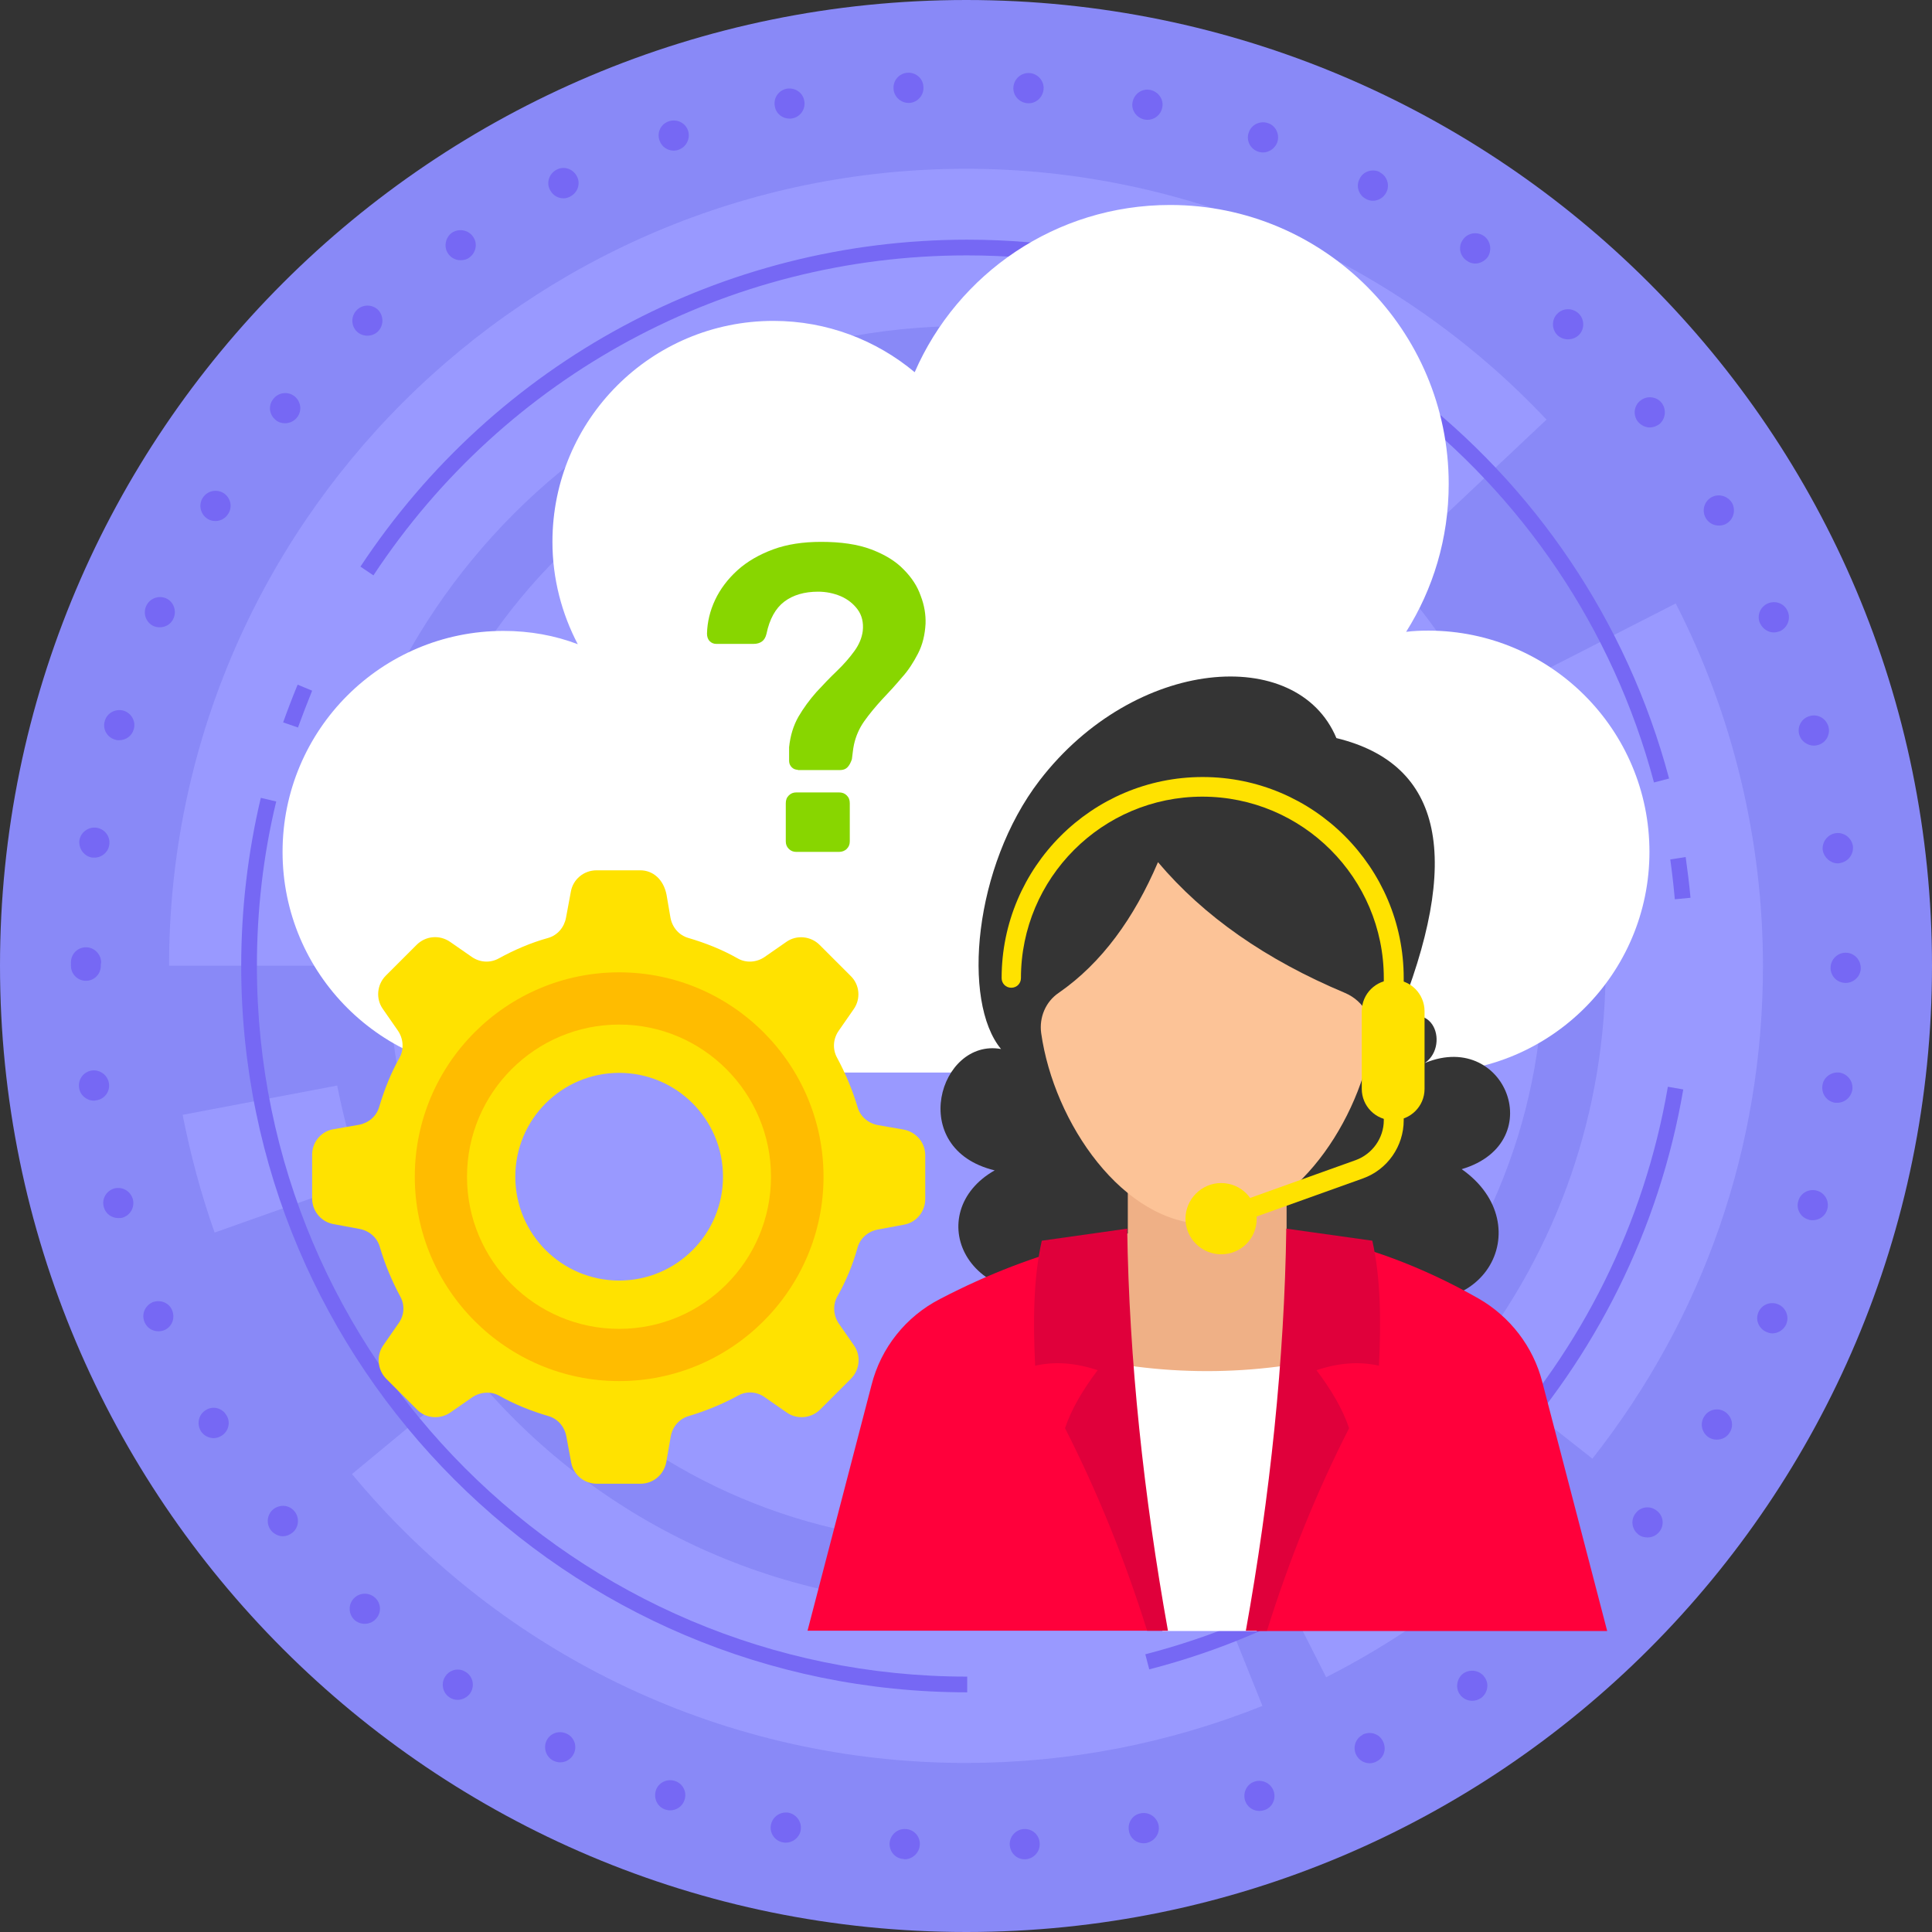 <svg width="150" height="150" viewBox="0 0 150 150" fill="none" xmlns="http://www.w3.org/2000/svg">
<rect x="0" y="0" width="150" height="150" fill="#333333" stroke="none"/>
<g clip-path="url(#clip0_804_32590)">
<path d="M0 74.977C0 116.414 33.586 150 75.024 150C116.414 150 150 116.414 150 74.977C150 33.586 116.414 0 75.024 0C33.586 0 0 33.586 0 74.977Z" fill="#8989F7"/>
<path d="M16.664 95.695L28.172 91.617C27.328 89.227 26.672 86.766 26.18 84.281L14.18 86.555C14.789 89.648 15.609 92.719 16.664 95.695Z" fill="#9999FF"/>
<path d="M13.126 74.977H25.336C25.336 47.602 47.626 25.312 75.001 25.312C88.852 25.312 101.696 30.867 111.188 40.945L120.071 32.578C108.423 20.203 91.993 13.102 75.001 13.102C40.876 13.125 13.126 40.875 13.126 74.977Z" fill="#9999FF"/>
<path d="M123.633 113.25C132.282 102.258 136.876 89.016 136.876 75C136.876 65.227 134.532 55.477 130.102 46.852L119.227 52.406C122.836 59.438 124.665 67.031 124.665 75C124.665 86.273 120.985 96.891 114.047 105.703L123.633 113.25Z" fill="#9999FF"/>
<path d="M102.961 130.219C108.141 127.594 112.922 124.242 117.188 120.281L108.868 111.352C105.446 114.539 101.602 117.234 97.454 119.344L102.961 130.219Z" fill="#9999FF"/>
<path d="M74.977 136.875C82.922 136.875 90.68 135.375 98.016 132.446L93.469 121.125C87.586 123.492 81.375 124.664 74.977 124.664C60.141 124.664 46.195 118.102 36.727 106.664L27.328 114.446C39.141 128.696 56.508 136.875 74.977 136.875Z" fill="#9999FF"/>
<path d="M30.164 74.977C30.164 99.75 50.227 119.836 75 119.836C99.75 119.836 119.836 99.774 119.836 74.977C119.836 50.227 99.773 30.141 75 30.141C50.227 30.164 30.164 50.227 30.164 74.977Z" fill="#9999FF"/>
<path d="M75.094 131.391V130.172C44.672 130.172 19.946 105.422 19.946 75C19.946 70.688 20.438 66.375 21.446 62.227L20.25 61.945C19.243 66.188 18.727 70.594 18.727 75C18.727 106.078 44.016 131.391 75.094 131.391Z" fill="#7668F4"/>
<path d="M23.133 56.484C23.484 55.523 23.859 54.562 24.234 53.625L23.109 53.156C22.711 54.117 22.336 55.102 21.984 56.086L23.133 56.484Z" fill="#7668F4"/>
<path d="M128.415 60.75L129.587 60.445C123.024 35.812 100.618 18.609 75.094 18.609C56.087 18.609 38.485 28.102 27.985 43.992L28.993 44.672C39.258 29.109 56.485 19.828 75.071 19.828C100.079 19.828 121.993 36.656 128.415 60.75Z" fill="#7668F4"/>
<path d="M130.032 69.82L131.25 69.703C131.157 68.648 131.016 67.57 130.875 66.539L129.68 66.727C129.821 67.734 129.938 68.766 130.032 69.82Z" fill="#7668F4"/>
<path d="M89.227 129.609C110.672 124.078 126.961 106.406 130.688 84.586L129.493 84.375C125.836 105.727 109.922 123.023 88.922 128.438L89.227 129.609Z" fill="#7668F4"/>
<path d="M79.641 144.352C78.984 144.399 78.445 143.907 78.399 143.25C78.352 142.618 78.844 142.055 79.477 142.008C80.133 141.961 80.695 142.453 80.719 143.11C80.766 143.743 80.274 144.305 79.641 144.352ZM70.242 144.352C70.219 144.352 70.195 144.352 70.148 144.329C69.516 144.305 69.023 143.743 69.07 143.086C69.117 142.454 69.68 141.961 70.313 142.008C70.969 142.032 71.461 142.594 71.414 143.25C71.367 143.86 70.852 144.352 70.242 144.352ZM88.781 143.11C88.242 143.11 87.75 142.735 87.656 142.172C87.516 141.539 87.914 140.907 88.547 140.789C89.203 140.649 89.813 141.071 89.953 141.704C90.07 142.336 89.672 142.946 89.016 143.086C88.945 143.11 88.875 143.11 88.781 143.11ZM61.008 143.063C60.938 143.063 60.844 143.063 60.773 143.039C60.141 142.922 59.719 142.289 59.859 141.657C60 141.024 60.609 140.625 61.242 140.743C61.875 140.883 62.297 141.516 62.156 142.149C62.039 142.688 61.547 143.063 61.008 143.063ZM97.781 140.602C97.289 140.602 96.844 140.297 96.68 139.829C96.469 139.219 96.774 138.539 97.383 138.328C97.992 138.118 98.672 138.446 98.883 139.055C99.094 139.664 98.789 140.321 98.18 140.532C98.039 140.578 97.899 140.602 97.781 140.602ZM52.031 140.555C51.891 140.555 51.773 140.532 51.633 140.485C51.023 140.274 50.719 139.594 50.93 138.985C51.141 138.375 51.82 138.071 52.43 138.282C53.039 138.493 53.367 139.172 53.133 139.782C52.969 140.25 52.523 140.555 52.031 140.555ZM106.336 136.899C105.914 136.899 105.516 136.664 105.305 136.266C105 135.68 105.235 134.977 105.797 134.696V134.672C106.383 134.391 107.086 134.602 107.367 135.188C107.672 135.774 107.461 136.477 106.875 136.758C106.711 136.852 106.524 136.899 106.336 136.899ZM43.5 136.828C43.313 136.828 43.125 136.782 42.938 136.688C42.375 136.383 42.164 135.68 42.445 135.118C42.75 134.532 43.453 134.321 44.039 134.625C44.602 134.907 44.836 135.61 44.531 136.196C44.32 136.594 43.922 136.828 43.5 136.828ZM114.305 132.047C113.93 132.047 113.578 131.883 113.344 131.555C112.969 131.039 113.11 130.289 113.625 129.914C114.164 129.563 114.891 129.68 115.266 130.219C115.641 130.735 115.5 131.461 114.985 131.836C114.774 131.977 114.539 132.047 114.305 132.047ZM35.531 131.977C35.297 131.977 35.062 131.907 34.875 131.766C34.336 131.391 34.219 130.641 34.594 130.125C34.969 129.586 35.695 129.469 36.211 129.844C36.75 130.219 36.867 130.946 36.492 131.485C36.258 131.789 35.906 131.977 35.531 131.977ZM121.547 126.188C121.219 126.188 120.914 126.047 120.68 125.813C120.235 125.321 120.258 124.594 120.75 124.149H120.727C121.219 123.703 121.945 123.727 122.391 124.196C122.836 124.688 122.813 125.414 122.344 125.86C122.11 126.071 121.828 126.188 121.547 126.188ZM28.312 126.071C28.031 126.071 27.75 125.977 27.516 125.766C27.047 125.321 27.023 124.571 27.469 124.102C27.914 123.633 28.641 123.61 29.133 124.055C29.602 124.5 29.625 125.227 29.18 125.696C28.945 125.953 28.641 126.071 28.312 126.071ZM127.922 119.368C127.641 119.368 127.383 119.297 127.172 119.11C126.68 118.711 126.586 117.961 127.008 117.469C127.406 116.953 128.156 116.883 128.649 117.305C129.164 117.703 129.235 118.453 128.813 118.946C128.578 119.227 128.25 119.368 127.922 119.368ZM21.961 119.274C21.633 119.274 21.281 119.11 21.047 118.828C20.648 118.336 20.719 117.586 21.211 117.188C21.727 116.766 22.477 116.836 22.875 117.352C23.273 117.844 23.203 118.594 22.711 118.993C22.477 119.18 22.219 119.274 21.961 119.274ZM133.289 111.774C133.102 111.774 132.891 111.727 132.68 111.61C132.141 111.258 131.953 110.555 132.305 109.993C132.633 109.43 133.36 109.266 133.899 109.594C134.461 109.946 134.649 110.672 134.297 111.211C134.086 111.586 133.688 111.774 133.289 111.774ZM16.594 111.657C16.195 111.657 15.797 111.446 15.586 111.094C15.258 110.532 15.422 109.805 15.984 109.477C16.523 109.125 17.25 109.313 17.578 109.875C17.93 110.414 17.742 111.141 17.203 111.469C17.016 111.586 16.805 111.657 16.594 111.657ZM137.602 103.524C137.438 103.524 137.297 103.477 137.133 103.407C136.547 103.149 136.266 102.469 136.524 101.883C136.781 101.274 137.485 101.016 138.071 101.274C138.656 101.532 138.938 102.211 138.68 102.821C138.492 103.243 138.047 103.524 137.602 103.524ZM12.305 103.36C11.836 103.36 11.414 103.102 11.227 102.657C10.969 102.071 11.227 101.391 11.836 101.11C12.422 100.875 13.125 101.133 13.359 101.719C13.617 102.328 13.359 103.008 12.773 103.266C12.609 103.336 12.445 103.36 12.305 103.36ZM140.742 94.735C140.625 94.735 140.531 94.735 140.414 94.688C139.805 94.524 139.43 93.868 139.617 93.258C139.781 92.625 140.438 92.274 141.047 92.438C141.68 92.602 142.055 93.258 141.867 93.891C141.727 94.407 141.258 94.735 140.742 94.735ZM9.188 94.571C8.672 94.571 8.203 94.243 8.062 93.727C7.875 93.094 8.25 92.461 8.859 92.274C9.492 92.11 10.125 92.461 10.312 93.094C10.477 93.727 10.125 94.36 9.492 94.547C9.398 94.571 9.281 94.571 9.188 94.571ZM142.641 85.618C142.594 85.618 142.547 85.618 142.477 85.618C141.844 85.524 141.399 84.938 141.492 84.281C141.563 83.649 142.172 83.203 142.805 83.274C143.438 83.368 143.906 83.953 143.813 84.61C143.719 85.196 143.227 85.618 142.641 85.618ZM7.289 85.453C6.727 85.453 6.211 85.031 6.141 84.446C6.047 83.789 6.492 83.203 7.148 83.11C7.781 83.039 8.367 83.485 8.461 84.118C8.555 84.75 8.109 85.36 7.453 85.43C7.406 85.453 7.336 85.453 7.289 85.453ZM143.297 76.313C142.641 76.313 142.125 75.797 142.125 75.141C142.125 74.508 142.641 73.969 143.297 73.969C143.953 73.969 144.469 74.508 144.469 75.164C144.469 75.797 143.93 76.313 143.297 76.313ZM6.68 76.149C6.023 76.149 5.508 75.633 5.508 74.977C5.508 74.93 5.508 74.883 5.508 74.836C5.508 74.813 5.508 74.766 5.508 74.719C5.508 74.063 6.023 73.547 6.68 73.547C7.312 73.547 7.852 74.086 7.852 74.719C7.852 74.766 7.828 74.813 7.828 74.86V74.977C7.828 75.633 7.312 76.149 6.68 76.149ZM142.688 67.031C142.125 67.031 141.61 66.586 141.516 66C141.446 65.367 141.891 64.781 142.524 64.688C143.18 64.594 143.766 65.063 143.86 65.696C143.93 66.328 143.485 66.914 142.852 67.008C142.781 67.031 142.735 67.031 142.688 67.031ZM7.336 66.586C7.289 66.586 7.219 66.586 7.172 66.586C6.539 66.492 6.094 65.906 6.164 65.25C6.258 64.617 6.867 64.172 7.5 64.266C8.133 64.36 8.578 64.946 8.484 65.578C8.414 66.164 7.898 66.586 7.336 66.586ZM140.836 57.891C140.321 57.891 139.828 57.539 139.688 57.024C139.524 56.414 139.875 55.758 140.508 55.594C141.141 55.407 141.774 55.782 141.961 56.414C142.125 57.024 141.774 57.68 141.141 57.844C141.024 57.867 140.93 57.891 140.836 57.891ZM9.258 57.469C9.141 57.469 9.047 57.469 8.93 57.422C8.32 57.258 7.945 56.602 8.133 55.992C8.297 55.36 8.953 55.008 9.586 55.172C10.195 55.36 10.57 55.992 10.383 56.625C10.242 57.141 9.773 57.469 9.258 57.469ZM137.719 49.102C137.274 49.102 136.852 48.821 136.641 48.375C136.383 47.789 136.664 47.11 137.25 46.852C137.86 46.594 138.539 46.852 138.797 47.461C139.055 48.047 138.774 48.75 138.188 49.008C138.047 49.055 137.883 49.102 137.719 49.102ZM12.398 48.703C12.258 48.703 12.094 48.68 11.93 48.61C11.344 48.352 11.086 47.649 11.344 47.063C11.602 46.477 12.281 46.196 12.891 46.453C13.477 46.711 13.734 47.414 13.477 48C13.289 48.446 12.867 48.703 12.398 48.703ZM133.453 40.805C133.055 40.805 132.68 40.617 132.446 40.242C132.117 39.68 132.281 38.977 132.844 38.625C133.406 38.297 134.11 38.485 134.461 39.024C134.789 39.586 134.602 40.313 134.063 40.641C133.875 40.758 133.664 40.805 133.453 40.805ZM16.734 40.453C16.523 40.453 16.312 40.407 16.125 40.289C15.562 39.938 15.399 39.211 15.727 38.672C16.078 38.11 16.781 37.946 17.344 38.274C17.906 38.625 18.07 39.352 17.719 39.891C17.508 40.242 17.133 40.453 16.734 40.453ZM128.086 33.188C127.758 33.188 127.406 33.024 127.172 32.742C126.774 32.25 126.844 31.5 127.36 31.102C127.852 30.703 128.602 30.774 129 31.266C129.399 31.782 129.328 32.508 128.836 32.93C128.602 33.094 128.344 33.188 128.086 33.188ZM22.125 32.86C21.867 32.86 21.609 32.789 21.398 32.602C20.883 32.18 20.812 31.453 21.234 30.961C21.633 30.445 22.383 30.375 22.875 30.774C23.391 31.195 23.461 31.945 23.039 32.438C22.805 32.719 22.477 32.86 22.125 32.86ZM121.735 26.344C121.453 26.344 121.172 26.25 120.938 26.039C120.469 25.594 120.445 24.844 120.891 24.375C121.336 23.906 122.063 23.883 122.555 24.328C123.024 24.774 123.047 25.524 122.602 25.992C122.367 26.227 122.063 26.344 121.735 26.344ZM28.523 26.063C28.219 26.063 27.891 25.945 27.656 25.688C27.234 25.219 27.258 24.492 27.727 24.047C28.195 23.602 28.945 23.625 29.391 24.094C29.812 24.586 29.789 25.313 29.32 25.758C29.086 25.969 28.805 26.063 28.523 26.063ZM114.539 20.461C114.305 20.461 114.07 20.391 113.86 20.227C113.32 19.852 113.203 19.125 113.578 18.61C113.953 18.07 114.68 17.953 115.219 18.328C115.735 18.703 115.852 19.43 115.5 19.969C115.266 20.274 114.891 20.461 114.539 20.461ZM35.766 20.203C35.391 20.203 35.039 20.039 34.805 19.711C34.43 19.195 34.57 18.445 35.086 18.07C35.625 17.719 36.352 17.836 36.727 18.375C37.102 18.891 36.961 19.617 36.445 19.992C36.234 20.156 36 20.203 35.766 20.203ZM106.594 15.586C106.406 15.586 106.219 15.539 106.055 15.445C105.469 15.141 105.258 14.438 105.563 13.875C105.844 13.289 106.57 13.078 107.133 13.36V13.383C107.695 13.664 107.93 14.391 107.625 14.953C107.414 15.352 107.016 15.586 106.594 15.586ZM43.758 15.399C43.313 15.399 42.914 15.164 42.703 14.742C42.398 14.18 42.633 13.477 43.219 13.172C43.781 12.867 44.484 13.102 44.789 13.688C45.094 14.25 44.859 14.953 44.273 15.258C44.109 15.352 43.922 15.399 43.758 15.399ZM98.063 11.836C97.922 11.836 97.781 11.813 97.664 11.766C97.055 11.555 96.727 10.875 96.961 10.266C97.172 9.656 97.852 9.352 98.461 9.563C99.07 9.774 99.375 10.453 99.164 11.063C98.977 11.531 98.531 11.836 98.063 11.836ZM52.313 11.695C51.82 11.695 51.375 11.391 51.211 10.922C50.977 10.289 51.305 9.633 51.914 9.422C52.523 9.211 53.203 9.516 53.414 10.125C53.625 10.735 53.297 11.414 52.688 11.625C52.57 11.672 52.43 11.695 52.313 11.695ZM89.086 9.305C89.016 9.305 88.922 9.281 88.852 9.281C88.219 9.141 87.797 8.531 87.938 7.899C88.078 7.266 88.688 6.844 89.32 6.985C89.953 7.125 90.375 7.735 90.234 8.367C90.117 8.93 89.625 9.305 89.086 9.305ZM61.313 9.211C60.75 9.211 60.258 8.836 60.164 8.274C60.023 7.641 60.422 7.031 61.055 6.891C61.711 6.774 62.32 7.172 62.438 7.805C62.578 8.438 62.156 9.07 61.523 9.188C61.453 9.211 61.383 9.211 61.313 9.211ZM79.781 8.016C79.125 7.969 78.633 7.406 78.68 6.774C78.727 6.117 79.289 5.625 79.945 5.672C80.578 5.719 81.07 6.281 81.024 6.914C80.977 7.57 80.414 8.063 79.781 8.016ZM70.547 7.992C69.938 7.992 69.398 7.5 69.375 6.891C69.328 6.235 69.82 5.695 70.453 5.649C71.109 5.602 71.672 6.094 71.695 6.75C71.742 7.383 71.25 7.945 70.617 7.992C70.594 7.992 70.57 7.992 70.547 7.992Z" fill="#7668F4"/>
<path d="M128.063 66.141C128.063 75.609 120.375 83.273 110.906 83.273H39.094C29.625 83.273 21.938 75.609 21.938 66.141C21.938 56.648 29.625 48.984 39.094 48.984C41.133 48.984 43.078 49.336 44.859 50.016C43.617 47.648 42.891 44.93 42.891 42.07C42.891 32.578 50.578 24.914 60.047 24.914C64.219 24.914 68.039 26.414 71.016 28.898C74.344 21.258 81.961 15.914 90.844 15.914C102.797 15.914 112.477 25.617 112.477 37.57C112.477 41.812 111.258 45.75 109.172 49.055C109.735 48.984 110.32 48.961 110.93 48.961C120.375 48.984 128.063 56.648 128.063 66.141Z" fill="white"/>
<path d="M108.399 79.289C113.578 66.656 112.055 59.32 103.758 57.305C100.711 50.016 88.078 51.023 80.719 60.586C75.586 67.266 74.672 77.766 77.719 81.445C72.938 80.578 70.336 89.203 77.227 90.867C71.555 94.078 74.719 102.281 84.211 100.102C91.992 105.258 99.328 104.883 106.313 100.102C115.196 103.758 119.672 95.11 113.485 90.774C120.539 88.688 116.672 79.383 110.039 82.805C112.594 82.055 111.774 77.414 108.399 79.289Z" fill="#343434"/>
<path d="M101.531 95.836C100.875 97.688 100.781 99.727 100.688 101.672C100.617 104.18 100.453 106.664 100.219 109.149C99.938 112.102 99.586 115.032 99.258 117.961C98.93 120.891 98.203 123.68 97.594 126.563C97.594 126.586 97.57 126.61 97.57 126.633H90.258C89.367 124.571 88.594 122.485 88.031 120.282C87.422 117.727 87.258 115.055 87.047 112.454C86.836 109.547 86.461 106.782 85.828 103.969C85.242 101.508 84.633 99.047 84.211 96.586V96.563C90.094 94.969 95.883 94.758 101.531 95.836Z" fill="white"/>
<path d="M100.711 101.672C100.618 104.18 100.477 106.641 100.243 109.149C99.938 112.078 99.61 115.008 99.282 117.961C98.954 120.891 98.251 123.657 97.618 126.539C97.618 126.586 97.594 126.586 97.571 126.633H124.782L119.743 107.297C119.04 104.555 117.235 102.211 114.774 100.805C110.438 98.344 106.032 96.703 101.532 95.86C100.875 97.688 100.782 99.727 100.711 101.672Z" fill="#FF003B"/>
<path d="M88.055 120.258C87.446 117.703 87.258 115.055 87.047 112.43C86.837 109.547 86.462 106.758 85.805 103.945C85.243 101.484 84.61 99.047 84.188 96.539C80.485 97.477 76.758 98.883 72.985 100.852C70.336 102.211 68.391 104.648 67.665 107.531L62.696 126.609H90.235C89.368 124.547 88.571 122.438 88.055 120.258Z" fill="#FF003B"/>
<path d="M104.743 96.609V105.047C97.383 106.922 90.047 106.922 82.688 105.047V96.914C90.235 94.688 97.594 94.594 104.743 96.609Z" fill="#EFB086"/>
<path d="M87.563 85.195H99.891V97.523H87.563V85.195Z" fill="#EFB086"/>
<path d="M89.063 126.61C87.352 121.149 85.243 115.899 82.688 110.883C83.18 109.407 84.071 107.907 85.219 106.383C83.555 105.821 81.938 105.68 80.368 106.032C80.204 102.586 80.227 99.258 80.883 96.328L87.516 95.391C87.657 105.516 88.805 116.18 90.68 126.61H89.063Z" fill="#E0003B"/>
<path d="M98.368 126.61C100.079 121.149 102.188 115.899 104.743 110.883C104.25 109.407 103.36 107.907 102.211 106.383C103.876 105.821 105.493 105.68 107.063 106.032C107.227 102.586 107.204 99.258 106.547 96.328L99.868 95.391C99.727 105.516 98.602 116.18 96.727 126.61H98.368Z" fill="#E0003B"/>
<path d="M104.414 77.086C105.914 77.719 106.805 79.289 106.5 80.906C105.282 87.703 100.008 95.039 93.727 95.039C87.211 95.039 81.821 87.188 80.836 80.203C80.672 78.984 81.188 77.766 82.196 77.086C85.547 74.766 88.055 71.273 89.906 66.938C93.446 71.133 98.274 74.508 104.414 77.086Z" fill="#FCC397"/>
<path d="M95.156 95.227C94.852 95.227 94.547 95.039 94.453 94.735C94.312 94.336 94.523 93.914 94.922 93.774L105.258 90.071C106.547 89.602 107.438 88.36 107.438 86.977V75.938C107.438 68.156 101.109 61.852 93.352 61.852C85.57 61.852 79.266 68.18 79.266 75.938C79.266 76.36 78.938 76.688 78.516 76.688C78.094 76.688 77.766 76.36 77.766 75.938C77.766 67.336 84.773 60.328 93.375 60.328C101.977 60.328 108.984 67.336 108.984 75.938V86.977C108.984 88.993 107.719 90.821 105.797 91.5L95.461 95.203C95.32 95.227 95.227 95.227 95.156 95.227Z" fill="#FFE200"/>
<path d="M110.602 78.516V84.539C110.602 85.899 109.5 86.977 108.165 86.977C106.805 86.977 105.727 85.875 105.727 84.539V78.516C105.727 77.157 106.829 76.079 108.165 76.079C109.5 76.055 110.602 77.157 110.602 78.516Z" fill="#FFE200"/>
<path d="M97.571 94.617C97.571 96.164 96.352 97.383 94.805 97.383C93.305 97.383 92.04 96.164 92.04 94.617C92.04 93.117 93.282 91.852 94.805 91.852C96.352 91.852 97.571 93.094 97.571 94.617Z" fill="#FFE200"/>
<path d="M24.234 89.649V93.047C24.234 94.031 24.938 94.875 25.898 95.039L27.914 95.414C28.664 95.555 29.273 96.071 29.484 96.797C29.883 98.156 30.422 99.446 31.078 100.664C31.453 101.344 31.383 102.141 30.938 102.75L29.766 104.438C29.203 105.235 29.297 106.336 29.977 107.039L32.367 109.43C33.047 110.133 34.148 110.227 34.969 109.664L36.656 108.492C37.266 108.071 38.086 108 38.742 108.352C39.938 109.032 41.227 109.547 42.586 109.946C43.312 110.157 43.828 110.766 43.969 111.516L44.344 113.532C44.508 114.493 45.352 115.196 46.336 115.196H49.734C50.719 115.196 51.539 114.493 51.727 113.532L52.078 111.516C52.219 110.766 52.734 110.157 53.461 109.946C54.797 109.547 56.109 109.008 57.305 108.352C57.984 107.977 58.781 108.047 59.391 108.492L61.078 109.664C61.875 110.227 62.977 110.133 63.68 109.43L66.07 107.039C66.75 106.36 66.867 105.258 66.305 104.461L65.133 102.774C64.711 102.164 64.641 101.344 64.992 100.688C65.672 99.493 66.211 98.203 66.586 96.844C66.797 96.118 67.406 95.602 68.156 95.461L70.172 95.086C71.133 94.922 71.836 94.078 71.836 93.094V89.696C71.836 88.711 71.133 87.891 70.172 87.703L68.156 87.352C67.406 87.211 66.797 86.696 66.586 85.969C66.188 84.633 65.648 83.344 64.992 82.125C64.617 81.446 64.688 80.649 65.109 80.039L66.281 78.352C66.844 77.555 66.75 76.453 66.047 75.774L63.633 73.36C62.953 72.68 61.852 72.563 61.055 73.125L59.367 74.297C58.758 74.719 57.938 74.789 57.281 74.414C56.086 73.735 54.797 73.219 53.438 72.821C52.711 72.61 52.195 72 52.055 71.25L51.75 69.469C51.516 68.274 50.695 67.571 49.711 67.571H46.312C45.328 67.571 44.484 68.274 44.32 69.235L43.945 71.25C43.805 72 43.289 72.61 42.562 72.821C41.203 73.196 39.914 73.758 38.719 74.414C38.039 74.789 37.242 74.719 36.633 74.297L34.945 73.125C34.125 72.563 33.047 72.656 32.344 73.36L29.953 75.75C29.273 76.43 29.156 77.531 29.719 78.328L30.891 80.016C31.312 80.625 31.383 81.446 31.031 82.102C30.352 83.297 29.836 84.61 29.438 85.946C29.227 86.672 28.617 87.188 27.867 87.328L25.852 87.68C24.938 87.844 24.234 88.664 24.234 89.649ZM40.008 91.36C40.008 86.906 43.617 83.297 48.07 83.297C52.523 83.297 56.133 86.906 56.133 91.36C56.133 95.813 52.523 99.422 48.07 99.422C43.617 99.422 40.008 95.813 40.008 91.36Z" fill="#FFE200"/>
<path d="M32.204 91.359C32.204 82.594 39.329 75.492 48.071 75.492C56.813 75.492 63.938 82.617 63.938 91.359C63.938 100.102 56.813 107.227 48.071 107.227C39.329 107.227 32.204 100.102 32.204 91.359ZM36.258 91.359C36.258 97.875 41.555 103.172 48.071 103.172C54.587 103.172 59.86 97.875 59.86 91.359C59.86 84.844 54.563 79.547 48.071 79.547C41.555 79.547 36.258 84.844 36.258 91.359Z" fill="#FFBC00"/>
<path d="M61.946 59.766C61.758 59.766 61.594 59.695 61.477 59.578C61.36 59.461 61.266 59.297 61.266 59.086C61.266 58.898 61.266 58.734 61.266 58.547C61.266 58.359 61.266 58.195 61.266 58.008C61.36 57.117 61.594 56.344 61.993 55.641C62.391 54.961 62.86 54.328 63.376 53.742C63.915 53.156 64.43 52.617 64.969 52.102C65.508 51.586 65.954 51.07 66.329 50.555C66.704 50.039 66.915 49.523 66.985 48.984C67.055 48.328 66.915 47.766 66.586 47.32C66.258 46.875 65.813 46.523 65.274 46.289C64.711 46.055 64.126 45.938 63.516 45.938C62.461 45.938 61.571 46.195 60.891 46.711C60.211 47.227 59.743 48.07 59.508 49.219C59.438 49.5 59.321 49.688 59.157 49.805C58.993 49.922 58.782 49.992 58.501 49.992H55.618C55.407 49.992 55.243 49.922 55.102 49.781C54.961 49.641 54.891 49.43 54.891 49.195C54.915 48.281 55.126 47.414 55.524 46.57C55.922 45.727 56.508 44.953 57.258 44.273C58.008 43.594 58.946 43.055 60.024 42.656C61.102 42.258 62.344 42.07 63.751 42.07C65.297 42.07 66.586 42.258 67.641 42.656C68.696 43.055 69.54 43.57 70.149 44.203C70.782 44.836 71.227 45.516 71.485 46.266C71.766 46.992 71.883 47.719 71.86 48.422C71.813 49.289 71.626 50.062 71.274 50.742C70.922 51.422 70.524 52.055 70.008 52.617C69.516 53.203 69.001 53.766 68.485 54.305C67.969 54.867 67.501 55.43 67.102 55.992C66.704 56.555 66.446 57.164 66.305 57.797C66.258 58.008 66.235 58.195 66.211 58.383C66.188 58.57 66.165 58.758 66.141 58.945C66.047 59.227 65.93 59.438 65.79 59.578C65.649 59.719 65.461 59.789 65.204 59.789H61.946V59.766ZM61.829 66.141C61.594 66.141 61.407 66.07 61.243 65.906C61.079 65.742 61.008 65.555 61.008 65.32V62.367C61.008 62.109 61.079 61.922 61.243 61.758C61.407 61.594 61.594 61.523 61.829 61.523H65.133C65.391 61.523 65.579 61.594 65.743 61.758C65.907 61.922 65.977 62.109 65.977 62.367V65.32C65.977 65.555 65.907 65.742 65.743 65.906C65.579 66.07 65.368 66.141 65.133 66.141H61.829Z" fill="#88D600"/>
</g>
<defs>
<clipPath id="clip0_804_32590">
<rect width="150" height="150" fill="white"/>
</clipPath>
</defs>
</svg>
